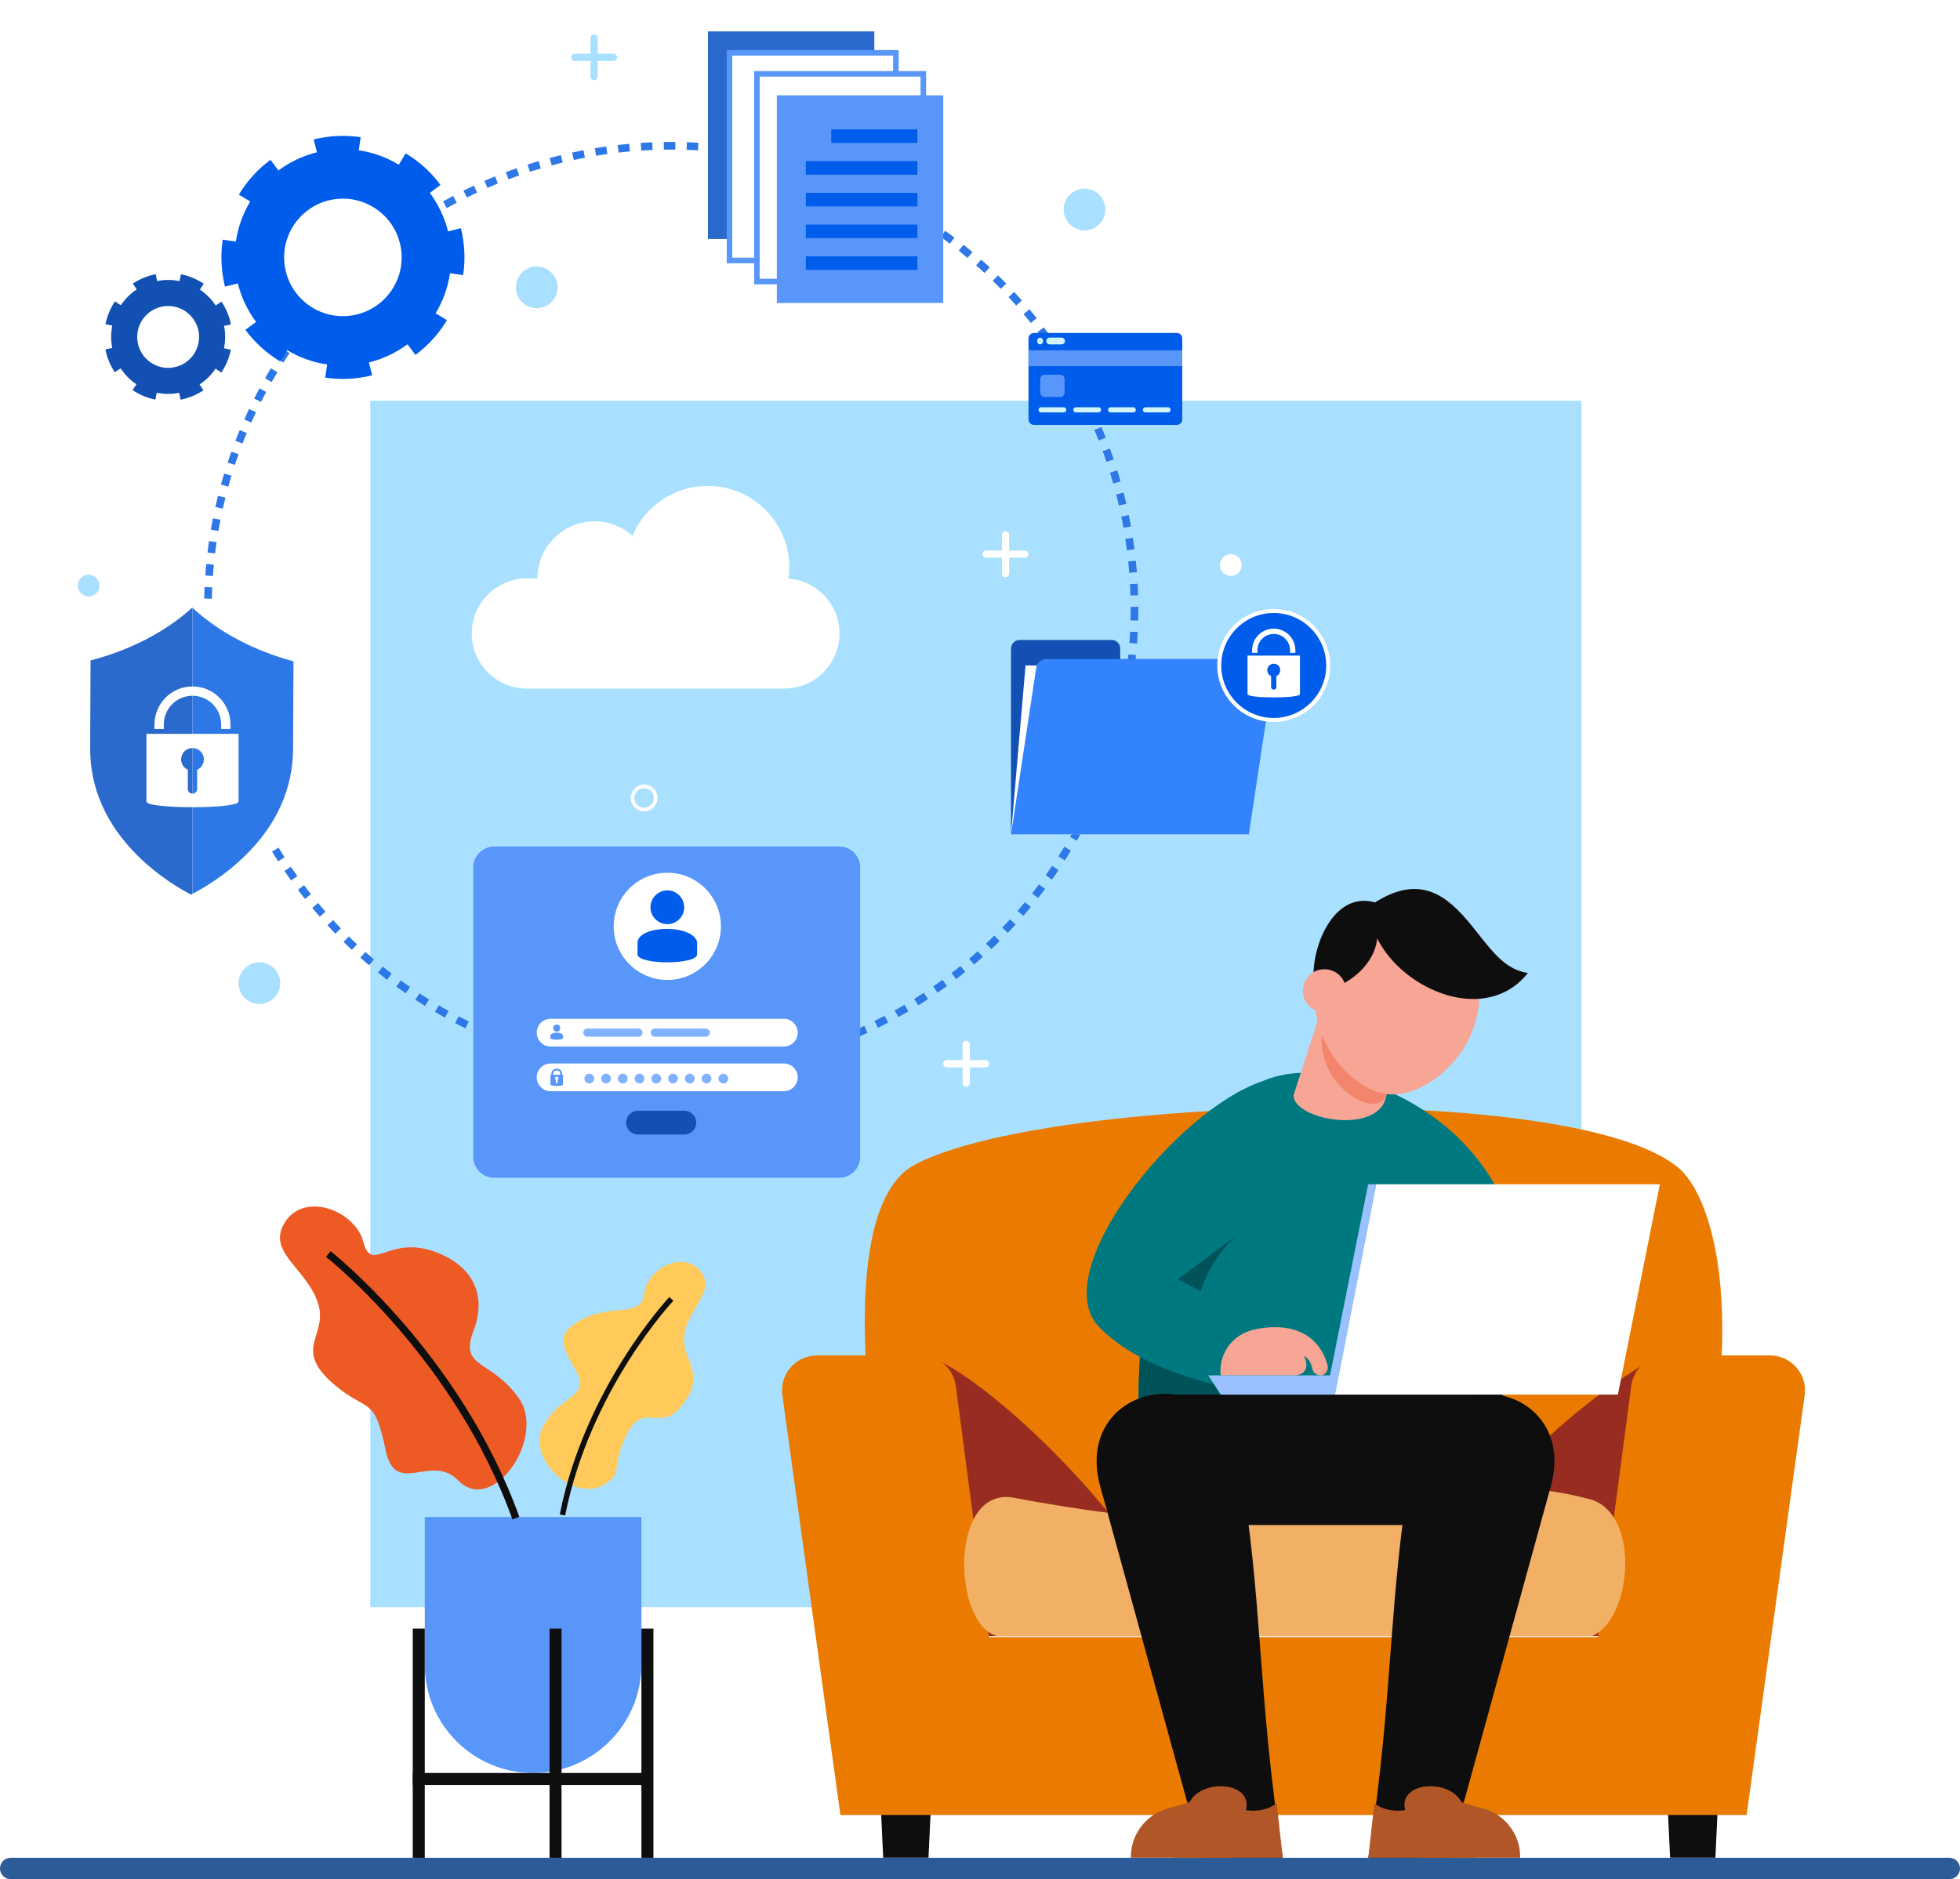 <?xml version="1.0" encoding="utf-8"?>
<!-- Generator: Adobe Illustrator 16.0.0, SVG Export Plug-In . SVG Version: 6.00 Build 0)  -->
<!DOCTYPE svg PUBLIC "-//W3C//DTD SVG 1.1//EN" "http://www.w3.org/Graphics/SVG/1.1/DTD/svg11.dtd">
<svg version="1.1" xmlns="http://www.w3.org/2000/svg" xmlns:xlink="http://www.w3.org/1999/xlink" x="0px" y="0px"
	 width="2241.38px" height="2149.243px" viewBox="0 0 2241.38 2149.243" enable-background="new 0 0 2241.38 2149.243"
	 xml:space="preserve">
<g id="BG">
	<rect x="-155.384" y="-106.695" fill="#FFFFFF" width="2500" height="2500"/>
</g>
<g id="window">
	<rect x="423.428" y="458.323" fill="#AAE0FF" width="1385.169" height="1379.834"/>
</g>
<g id="shadow">
	<path id="shadow_1_" fill="#2D5B98" d="M12.239,2149.243h2216.902c6.76,0,12.239-5.479,12.239-12.239l0,0
		c0-6.76-5.479-12.239-12.239-12.239H12.239c-6.759,0-12.239,5.479-12.239,12.239l0,0C0,2143.764,5.48,2149.243,12.239,2149.243z"/>
	<g id="plant">
		<g>
			<g>
				<path fill="#5896FA" d="M609.621,2027.773L609.621,2027.773c-68.415,0-123.875-55.461-123.875-123.876v-168.875h247.751v168.875
					C733.497,1972.313,678.036,2027.773,609.621,2027.773z"/>
				<rect x="472.016" y="1862.646" fill="#0E0E0E" width="13.73" height="262.118"/>
				<rect x="733.497" y="1862.646" fill="#0E0E0E" width="13.73" height="262.118"/>
				<rect x="628.43" y="1862.646" fill="#0E0E0E" width="13.73" height="262.118"/>
			</g>
			<rect x="472.016" y="2027.773" fill="#0E0E0E" width="262.118" height="13.729"/>
		</g>
		<g>
			<path fill="#FFCA59" d="M802.547,1456.029c14.952,21.535-15.143,40.093-19.829,69.94c-4.686,29.849,29.504,46.642-6.757,85.726
				c-22.334,24.071-41.186-7.902-59.338,28.986s-3.849,43.108-24.254,56.383c-35.572,23.143-89.993-28.004-71.69-64.851
				s55.326-33.551,38.197-63.868s-23.501-43.38,6.037-58.96c36.559-19.284,68.774-1.573,71.715-29.782
				C739.57,1451.394,782.771,1427.547,802.547,1456.029z"/>
			<path fill="#0E0E0E" d="M646.269,1733.33l-6.154-1.217c28.824-145.688,124.383-247.705,125.345-248.717l4.549,4.317
				C769.06,1488.716,674.73,1589.484,646.269,1733.33z"/>
		</g>
		<g>
			<path fill="#ED5A24" d="M323.431,1402.204c-15.456,31.504,28.102,50.01,40.305,88.566s-32.733,52.178,23.112,96.605
				c34.396,27.364,41.594,10.256,54.239,71.469c11.133,53.894,52.08,2.612,82.701,34.241c39.51,40.811,101.25-48.764,69.619-93.844
				c-31.631-45.079-68.542-33.425-51.972-76.989c16.57-43.563-3.193-76.386-45.414-91.063
				c-52.257-18.167-71.053,25.693-80.617-11.046C405.838,1383.405,343.874,1360.535,323.431,1402.204z"/>
			<path fill="#0E0E0E" d="M586.004,1737.737c-66.626-184.736-211.686-299.015-213.143-300.146l5.154-6.633
				c1.476,1.148,148.444,116.931,215.888,303.928L586.004,1737.737z"/>
		</g>
	</g>
</g>
<g id="system">
	<g>
		<g>
			
				<circle fill="none" stroke="#2E77E6" stroke-width="8.731" stroke-miterlimit="10" stroke-dasharray="13.096,13.096" cx="767.552" cy="696.522" r="529.806"/>
			<path fill="#FFFFFF" d="M901.692,661.745c0.56-4.135,0.951-8.323,0.951-12.611c0-51.569-41.805-93.374-93.374-93.374
				c-38.688,0-71.878,23.528-86.045,57.055c-11.529-10.266-26.676-16.556-43.328-16.556c-36.037,0-65.249,29.212-65.249,65.249
				h-12.176c-34.65,0-63,28.349-63,62.999v0.001c0,34.648,28.349,62.998,63,62.998h294.573c34.648,0,62.998-28.349,62.998-62.998
				v-0.001C960.042,691.427,934.185,664.153,901.692,661.745z"/>
			<g>
				<path fill="#5896FA" d="M959.632,1347.064h-394.39c-13.274,0-24.034-10.761-24.034-24.034V992.16
					c0-13.274,10.76-24.034,24.034-24.034h394.39c13.273,0,24.034,10.76,24.034,24.034v330.871
					C983.667,1336.304,972.906,1347.064,959.632,1347.064z"/>
				<g>
					<g>
						<path fill="#FFFFFF" d="M896.392,1196.93H629.66c-8.729,0-15.87-7.141-15.87-15.869l0,0c0-8.729,7.141-15.87,15.87-15.87
							h266.732c8.729,0,15.87,7.142,15.87,15.87l0,0C912.262,1189.789,905.121,1196.93,896.392,1196.93z"/>
						<path fill="#FFFFFF" d="M896.392,1248.044H629.66c-8.729,0-15.87-7.142-15.87-15.87l0,0c0-8.729,7.141-15.869,15.87-15.869
							h266.732c8.729,0,15.87,7.141,15.87,15.869l0,0C912.262,1240.902,905.121,1248.044,896.392,1248.044z"/>
						<g>
							<circle fill="#80B2FF" cx="673.879" cy="1233.581" r="5.587"/>
							<circle fill="#80B2FF" cx="693.035" cy="1233.581" r="5.587"/>
							<circle fill="#80B2FF" cx="712.191" cy="1233.581" r="5.587"/>
							<circle fill="#80B2FF" cx="731.348" cy="1233.581" r="5.587"/>
							<circle fill="#80B2FF" cx="750.504" cy="1233.581" r="5.587"/>
							<circle fill="#80B2FF" cx="769.66" cy="1233.581" r="5.587"/>
							<circle fill="#80B2FF" cx="788.816" cy="1233.581" r="5.587"/>
							<circle fill="#80B2FF" cx="807.973" cy="1233.581" r="5.587"/>
							<circle fill="#80B2FF" cx="827.129" cy="1233.581" r="5.587"/>
						</g>
						<g>
							<circle fill="#FFFFFF" cx="763.116" cy="1059.468" r="61.315"/>
							<g>
								<g>
									<path fill="#005CEA" d="M763.204,1057c5.985,0,11.513-2.916,15.043-7.368c2.608-3.223,4.145-7.368,4.145-11.974
										c0-10.591-8.597-19.341-19.188-19.341c-10.744,0-19.341,8.75-19.341,19.341c0,4.605,1.533,8.75,4.145,11.974
										C751.538,1054.085,757.061,1057,763.204,1057z"/>
								</g>
								<path fill="#005CEA" d="M797.189,1091.464c0,12.206-68.159,12.206-68.159,0l0.021-14.224
									c2.693-19.444,62.598-20.261,68.15,0L797.189,1091.464z"/>
							</g>
						</g>
						<path fill="#5896FA" d="M642.889,1229.248v-0.851c0-3.443-2.8-6.245-6.244-6.245s-6.244,2.802-6.244,6.245v0.851h-0.948
							v11.254c0,1.945,14.424,1.945,14.424,0v-11.254H642.889z M632.626,1228.397c0-2.161,1.332-4.122,4.019-4.122
							c2.685,0,4.062,1.836,4.062,4.122v0.851h-8.08V1228.397z M637.708,1234.917v3.251c0,0.584-0.501,1-1.085,1
							s-0.999-0.416-0.999-1v-3.251c-0.584-0.334-1.001-0.918-1.001-1.668c0-1.083,0.918-2.001,2-2.001
							c1.085,0,2.001,0.918,2.001,2.001C638.624,1233.999,638.206,1234.583,637.708,1234.917z"/>
						<g>
							<g>
								<g>
									<path fill="#5896FA" d="M636.66,1179.909c1.263,0,2.429-0.615,3.174-1.555c0.55-0.68,0.875-1.555,0.875-2.526
										c0-2.235-1.814-4.082-4.049-4.082c-2.267,0-4.082,1.847-4.082,4.082c0,0.972,0.324,1.847,0.875,2.526
										C634.198,1179.294,635.364,1179.909,636.66,1179.909z"/>
								</g>
								<path fill="#5896FA" d="M643.832,1187.182c0,2.576-14.457,2.576-14.457,0l0.078-3.001c0.568-4.104,13.209-4.275,14.381,0
									L643.832,1187.182z"/>
							</g>
							<path fill="#80B2FF" d="M730.09,1185.718h-58.453c-2.562,0-4.657-2.096-4.657-4.657l0,0c0-2.562,2.096-4.657,4.657-4.657
								h58.453c2.561,0,4.657,2.096,4.657,4.657l0,0C734.747,1183.622,732.651,1185.718,730.09,1185.718z"/>
							<path fill="#80B2FF" d="M807.183,1185.718H748.73c-2.561,0-4.657-2.096-4.657-4.657l0,0c0-2.562,2.096-4.657,4.657-4.657
								h58.453c2.562,0,4.657,2.096,4.657,4.657l0,0C811.84,1183.622,809.745,1185.718,807.183,1185.718z"/>
						</g>
					</g>
					<path fill="#1251B3" d="M782.577,1297.566h-52.971c-7.509,0-13.597-6.087-13.597-13.597l0,0
						c0-7.509,6.087-13.597,13.597-13.597h52.971c7.509,0,13.597,6.088,13.597,13.597l0,0
						C796.173,1291.479,790.086,1297.566,782.577,1297.566z"/>
				</g>
			</g>
			<g>
				<g>
					<g>
						<g>
							<path fill="#D9FFFF" d="M89.265,744.005L89.265,744.005c0.002-0.437,0.003-0.629,0.003-0.673
								C89.267,743.413,89.265,744.005,89.265,744.005z"/>
							<path fill="#D9FFFF" d="M89.265,744.005L89.265,744.005c0.002-0.437,0.003-0.629,0.003-0.673
								C89.267,743.413,89.265,744.005,89.265,744.005z"/>
							<path fill="#D9FFFF" d="M350,745.171c0,0,0.002-0.593,0.003-0.673C350.002,744.542,350.001,744.734,350,745.171L350,745.171z
								"/>
							<path fill="#D9FFFF" d="M350,745.171c0,0,0.002-0.593,0.003-0.673C350.002,744.542,350.001,744.734,350,745.171L350,745.171z
								"/>
							<path fill="#FFFFFF" d="M220.167,673.563c-30.384,32.547-78.867,59.221-130.749,70.585
								c-0.015,3.465-0.101,22.662-0.497,111.146c-0.528,118.037,111.808,175.718,129.248,184.57
								c16.898-7.778,130.651-65.369,131.179-183.406c0.396-88.484,0.481-107.682,0.497-111.146
								C298.067,733.485,250.258,706.381,220.167,673.563z"/>
						</g>
					</g>
					<g>
						<g>
							<path fill="#296ACC" d="M219.855,694.897c-29.754,27.294-70.975,48.748-116.303,60.44l-0.447,100.009
								c-0.205,45.761,17.975,87.159,54.035,123.048c23.694,23.581,48.605,38.206,61.246,44.782c0.543-0.276,1.14-0.587,1.728-0.893
								V695.13C220.029,695.052,219.939,694.976,219.855,694.897z"/>
						</g>
						<g>
							<path fill="#2E77E6" d="M220.115,695.13v327.154c13.144-6.838,37.036-20.974,59.917-43.34
								c36.378-35.565,54.928-76.799,55.131-122.56l0.447-100.011C290.518,744.312,249.602,722.578,220.115,695.13z"/>
						</g>
					</g>
				</g>
				<g>
					<path fill="#FFFFFF" d="M167.447,839.278v77.478c0,8.625,105.336,8.625,105.336,0v-77.478H167.447z M225.443,880.421v21.959
						c0,2.925-2.379,5.354-5.304,5.354c-2.973,0-5.353-2.429-5.353-5.354v-22.009c-4.512-2.033-7.684-6.593-7.684-11.847
						c0-7.188,5.849-12.987,13.036-12.987c7.188,0,12.988,5.799,12.988,12.987C233.126,873.828,230.003,878.389,225.443,880.421z"/>
					<path fill="#FFFFFF" d="M263.563,833.756h-10.663v-5.217c0-18.077-14.707-32.783-32.78-32.783
						c-18.077,0-32.783,14.707-32.783,32.783v5.217h-10.663v-5.217c0-23.957,19.489-43.446,43.446-43.446
						c23.953,0,43.443,19.489,43.443,43.446V833.756z"/>
				</g>
			</g>
			<g>
				<g>
					<rect x="809.56" y="35.879" fill="#296ACC" width="190.276" height="237.509"/>
				</g>
				<g>
					
						<rect x="834.236" y="60.403" fill="#FFFFFF" stroke="#5896FA" stroke-width="6.341" stroke-miterlimit="10" width="190.276" height="237.509"/>
				</g>
				<g>
					
						<rect x="865.573" y="84.486" fill="#FFFFFF" stroke="#5896FA" stroke-width="6.341" stroke-miterlimit="10" width="190.276" height="237.509"/>
				</g>
				<g>
					<rect x="888.373" y="109.01" fill="#5896FA" width="190.276" height="237.51"/>
					<rect x="950.623" y="148.004" fill="#005CEA" width="98.424" height="15.447"/>
					<rect x="921.515" y="184.296" fill="#005CEA" width="127.532" height="15.447"/>
					<rect x="921.515" y="220.588" fill="#005CEA" width="127.532" height="15.447"/>
					<rect x="921.515" y="256.88" fill="#005CEA" width="127.532" height="15.447"/>
					<rect x="921.515" y="293.172" fill="#005CEA" width="127.532" height="15.447"/>
				</g>
			</g>
			<g>
				<circle fill="#FFFFFF" cx="392.125" cy="294.398" r="67.205"/>
				<g>
					<path fill="#005CEA" d="M498.157,358.305c8.715-14.451,14.163-30.067,16.47-45.828l5.006,0.733l9.886,1.454l0.128,0.011
						c2.667-18.032,1.759-36.269-2.598-53.694l-14.706,3.643c-3.946-15.765-10.896-30.786-20.804-44.023l12.19-9.061
						c-10.429-14.159-23.816-26.536-39.797-36.173l-7.852,13.021c-14.502-8.745-30.067-14.163-45.828-16.47l2.197-15.02
						c-18.032-2.668-36.298-1.711-53.693,2.597l3.642,14.707c-15.765,3.945-30.785,10.896-44.024,20.804l-9.061-12.19
						c-14.158,10.429-26.536,23.816-36.173,39.797l13.022,7.853c-8.745,14.501-14.164,30.066-16.471,45.827l-10.625-1.564
						l-4.345-0.602l-0.049-0.03c-2.667,18.031-1.711,36.298,2.597,53.693l14.708-3.642c3.945,15.765,10.944,30.814,20.852,44.053
						l-12.19,9.061c10.43,14.159,23.768,26.507,39.749,36.144l7.853-13.022c14.501,8.745,30.116,14.193,45.876,16.501l-1.726,11.671
						l-0.472,3.348c18.032,2.668,36.249,1.681,53.644-2.626l-3.641-14.707c15.764-3.946,30.814-10.944,44.102-20.823l9.06,12.19
						c14.11-10.458,26.458-23.796,36.095-39.777L498.157,358.305z M357.448,351.946c-31.814-19.185-42.035-60.46-22.85-92.273
						c19.155-31.765,60.429-41.984,92.243-22.8c31.765,19.155,41.985,60.429,22.83,92.193
						C430.486,360.88,389.213,371.101,357.448,351.946z"/>
				</g>
				<g>
					<path fill="#1251B3" d="M246.642,349.389c-4.903-7.41-11.099-13.529-18.072-18.188l1.48-2.215l2.925-4.373l0.034-0.059
						c-7.973-5.343-16.851-9.032-26.122-10.897l-1.591,7.816c-8.388-1.686-17.102-1.774-25.636-0.054l-1.555-7.844
						c-9.09,1.76-18,5.33-26.194,10.751l4.417,6.677c-7.436,4.92-13.529,11.098-18.188,18.071l-6.646-4.438
						c-5.344,7.972-9.016,16.875-10.897,26.121l7.817,1.591c-1.687,8.389-1.775,17.102-0.055,25.637l-7.844,1.554
						c1.76,9.09,5.329,18.001,10.751,26.195l6.677-4.418c4.92,7.436,11.098,13.529,18.071,18.188l-3.145,4.699l-1.268,1.931
						l-0.025,0.017c7.972,5.343,16.875,9.016,26.12,10.898l1.592-7.817c8.388,1.686,17.127,1.758,25.661,0.038l1.554,7.845
						c9.09-1.761,17.976-5.313,26.17-10.735l-4.418-6.677c7.435-4.92,13.554-11.115,18.213-18.088l5.16,3.458l1.485,0.981
						c5.344-7.972,8.991-16.858,10.873-26.104l-7.816-1.591c1.686-8.389,1.758-17.127,0.063-25.678l7.844-1.555
						c-1.785-9.073-5.338-17.959-10.76-26.153L246.642,349.389z M211.822,414.867c-16.312,10.794-38.25,6.328-49.044-9.984
						c-10.777-16.287-6.311-38.225,10.001-49.019c16.287-10.777,38.224-6.312,49.001,9.976
						C232.575,382.152,228.109,404.089,211.822,414.867z"/>
				</g>
			</g>
			<g>
				<path fill="#005CEA" d="M1345.767,485.957h-163.379c-3.439,0-6.228-2.789-6.228-6.228v-92.7c0-3.44,2.788-6.228,6.228-6.228
					h163.379c3.439,0,6.229,2.788,6.229,6.228v92.7C1351.996,483.168,1349.207,485.957,1345.767,485.957z"/>
				<rect x="1176.161" y="400.66" fill="#5896FA" width="175.835" height="18.145"/>
				<path fill="#D1F5FF" d="M1216.436,465.781h-25.854c-1.643,0-2.975,1.333-2.975,2.976l0,0c0,1.644,1.332,2.976,2.975,2.976
					h25.854c1.644,0,2.976-1.332,2.976-2.976l0,0C1219.412,467.114,1218.08,465.781,1216.436,465.781z"/>
				<path fill="#D1F5FF" d="M1256.194,465.781h-25.854c-1.644,0-2.976,1.333-2.976,2.976l0,0c0,1.644,1.332,2.976,2.976,2.976
					h25.854c1.644,0,2.976-1.332,2.976-2.976l0,0C1259.169,467.114,1257.837,465.781,1256.194,465.781z"/>
				<path fill="#D1F5FF" d="M1295.952,465.781h-25.854c-1.644,0-2.976,1.333-2.976,2.976l0,0c0,1.644,1.332,2.976,2.976,2.976
					h25.854c1.643,0,2.975-1.332,2.975-2.976l0,0C1298.926,467.114,1297.594,465.781,1295.952,465.781z"/>
				<path fill="#D1F5FF" d="M1335.708,465.781h-25.854c-1.643,0-2.976,1.333-2.976,2.976l0,0c0,1.644,1.333,2.976,2.976,2.976
					h25.854c1.644,0,2.976-1.332,2.976-2.976l0,0C1338.684,467.114,1337.352,465.781,1335.708,465.781z"/>
				<path fill="#D1F5FF" d="M1189.392,386.138L1189.392,386.138c-1.813,0-3.284,1.47-3.284,3.284v1.154
					c0,1.813,1.471,3.284,3.284,3.284l0,0c1.813,0,3.284-1.471,3.284-3.284v-1.154
					C1192.676,387.608,1191.206,386.138,1189.392,386.138z"/>
				<path fill="#D1F5FF" d="M1196.467,389.999L1196.467,389.999c0,2.132,1.729,3.861,3.861,3.861h13.685
					c2.132,0,3.86-1.729,3.86-3.861l0,0c0-2.132-1.729-3.861-3.86-3.861h-13.685
					C1198.196,386.138,1196.467,387.866,1196.467,389.999z"/>
				<path fill="#5896FA" d="M1194.672,428.566h17.675c2.832,0,5.129,2.296,5.129,5.129v15.238c0,2.833-2.297,5.129-5.129,5.129
					h-17.675c-2.832,0-5.129-2.296-5.129-5.129v-15.238C1189.543,430.862,1191.84,428.566,1194.672,428.566z"/>
			</g>
			<g>
				<g>
					<path fill="#1251B3" d="M1281.057,753.815v-12.011c0-5.455-4.42-9.877-9.875-9.877h-105.135c-5.455,0-9.877,4.422-9.877,9.877
						v212.329h271.953V753.815H1281.057z"/>
					<polygon fill="#FFFFFF" points="1439.433,761.112 1172.758,761.112 1156.171,954.133 1426.798,954.133 					"/>
					<path fill="#3383FF" d="M1428.125,954.133h-271.954l28.857-190.62c0.844-5.576,5.637-9.698,11.276-9.698h248.885
						c6.979,0,12.32,6.211,11.275,13.112L1428.125,954.133z"/>
				</g>
				<g>
					<g>
						<circle fill="#005CEA" cx="1456.597" cy="761.112" r="62.312"/>
						<path fill="#FFFFFF" d="M1456.597,825.702c-35.618,0-64.602-28.976-64.602-64.594c0-35.61,28.983-64.586,64.602-64.586
							c35.617,0,64.601,28.977,64.601,64.586C1521.198,796.726,1492.214,825.702,1456.597,825.702z M1456.597,701.078
							c-33.11,0-60.03,26.929-60.03,60.03c0,33.102,26.92,60.038,60.03,60.038c33.108,0,60.03-26.936,60.03-60.038
							C1516.627,728.007,1489.706,701.078,1456.597,701.078z"/>
					</g>
					<g>
						<path fill="#FFFFFF" d="M1426.604,749.836v44.122c0,4.912,59.986,4.912,59.986,0v-44.122H1426.604z M1459.631,773.267v12.505
							c0,1.666-1.355,3.049-3.021,3.049c-1.693,0-3.049-1.383-3.049-3.049v-12.534c-2.569-1.157-4.375-3.754-4.375-6.747
							c0-4.093,3.331-7.396,7.424-7.396s7.396,3.303,7.396,7.396C1464.007,769.512,1462.228,772.109,1459.631,773.267z"/>
						<path fill="#FFFFFF" d="M1481.339,746.692h-6.072v-2.971c0-10.294-8.375-18.669-18.667-18.669
							c-10.295,0-18.67,8.375-18.67,18.669v2.971h-6.072v-2.971c0-13.643,11.1-24.742,24.742-24.742
							c13.641,0,24.739,11.099,24.739,24.742V746.692z"/>
					</g>
				</g>
			</g>
		</g>
		<circle fill="#AAE0FF" cx="1240.223" cy="239.63" r="23.855"/>
		<circle fill="#AAE0FF" cx="613.79" cy="328.648" r="23.855"/>
		<circle fill="#FFFFFF" cx="1407.505" cy="646.271" r="12.479"/>
		<circle fill="#AAE0FF" cx="101.399" cy="669.673" r="12.48"/>
		<circle fill="#AAE0FF" cx="296.638" cy="1124.474" r="23.855"/>
		<g>
			<path fill="#AAE0FF" d="M679.454,91.827L679.454,91.827c-2.283,0-4.134-1.851-4.134-4.134V43.441
				c0-2.283,1.851-4.134,4.134-4.134l0,0c2.283,0,4.133,1.851,4.133,4.134v44.252C683.587,89.976,681.736,91.827,679.454,91.827z"/>
			<path fill="#AAE0FF" d="M653.194,65.567L653.194,65.567c0-2.283,1.851-4.133,4.133-4.133h44.252c2.283,0,4.133,1.851,4.133,4.133
				l0,0c0,2.283-1.851,4.133-4.133,4.133h-44.252C655.044,69.7,653.194,67.85,653.194,65.567z"/>
		</g>
		<g>
			<path fill="#FFFFFF" d="M1149.901,660.05L1149.901,660.05c-2.283,0-4.134-1.851-4.134-4.133v-44.252
				c0-2.283,1.851-4.134,4.134-4.134l0,0c2.282,0,4.133,1.851,4.133,4.134v44.252C1154.034,658.2,1152.183,660.05,1149.901,660.05z"
				/>
			<path fill="#FFFFFF" d="M1123.641,633.791L1123.641,633.791c0-2.283,1.851-4.133,4.133-4.133h44.253
				c2.283,0,4.134,1.851,4.134,4.133l0,0c0,2.283-1.851,4.133-4.134,4.133h-44.253
				C1125.492,637.924,1123.641,636.073,1123.641,633.791z"/>
		</g>
		<g>
			<path fill="#FFFFFF" d="M1104.909,1242.909L1104.909,1242.909c-2.283,0-4.134-1.851-4.134-4.134v-44.253
				c0-2.282,1.851-4.133,4.134-4.133l0,0c2.282,0,4.133,1.851,4.133,4.133v44.253
				C1109.042,1241.059,1107.191,1242.909,1104.909,1242.909z"/>
			<path fill="#FFFFFF" d="M1078.649,1216.649L1078.649,1216.649c0-2.283,1.851-4.134,4.133-4.134h44.252
				c2.283,0,4.134,1.851,4.134,4.134l0,0c0,2.282-1.851,4.133-4.134,4.133h-44.252
				C1080.5,1220.782,1078.649,1218.932,1078.649,1216.649z"/>
		</g>
		<circle fill="none" stroke="#FFFFFF" stroke-width="4.226" stroke-miterlimit="10" cx="736.592" cy="912.598" r="13.231"/>
	</g>
</g>
<g id="male">
	<g>
		<g>
			<polygon fill="#0E0E0E" points="1061.781,2124.625 1010.002,2124.625 1004.648,2012.049 1067.135,2012.049 			"/>
			<polygon fill="#0E0E0E" points="1961.653,2124.625 1909.875,2124.625 1904.52,2012.049 1967.007,2012.049 			"/>
			<path fill="#EA7B00" d="M1916.512,1816.651c-5.706,17.705-11.926,35.875-18.733,54.51h-859.555c0,0-110.93-451.508,0-534.081
				c2.841-2.106,6.245-4.188,10.211-6.221c149.401-76.77,748.404-94.793,870.012,3.968c0.931,0.734,1.787,1.493,2.62,2.253
				C1965.879,1378.22,2004.84,1542.411,1916.512,1816.651z"/>
			<path fill="#982C20" d="M1362.297,1871.161H1038.42l31.583-316.45C1126.479,1579.219,1276.835,1708.606,1362.297,1871.161z"/>
			<path fill="#982C20" d="M1916.512,1816.651c-5.706,17.705-11.926,35.875-18.733,54.51h-312.197
				c53.689-99.571,183.877-250.392,310.296-319.816L1916.512,1816.651z"/>
			<path fill="#EA7B00" d="M2024.22,1550.282h-119.172c-20.031,0-36.962,14.84-39.589,34.698l-38.006,287.38h-696.477
				l-38.006-287.38c-2.626-19.858-19.558-34.698-39.588-34.698H934.211c-24.862,0-43.68,22.474-39.312,46.949l66.162,478.579h65.449
				l0,0h968.755l0,0h2.106l66.162-478.579C2067.9,1572.756,2049.083,1550.282,2024.22,1550.282z"/>
			<g>
				<g>
					<path fill="#F2B066" d="M1820.508,1715.392c56.081,18.773,45.146,137.509,0,155.768h-680.324
						c-50.808-13.111-55.102-170.179,18.175-158.362C1606.801,1797.113,1628.529,1662.6,1820.508,1715.392z"/>
				</g>
			</g>
		</g>
		<g>
			<path fill="#007880" d="M1301.975,1595.037c-0.215,30.659,1.437,59.515,4.738,84.794h319.001l18.891-311.481
				c-18.952-113.772-70.824-141.344-152.929-141.344c-73.484,0-122.422,59.942-152.164,140.182
				C1313.805,1436.515,1302.434,1520.973,1301.975,1595.037z"/>
			<path fill="#005459" d="M1301.975,1601.051l115.439-6.947c-64.086-20.983-69.188-119.344-4.037-180.546l-73.865-46.37
				C1313.805,1436.515,1302.434,1526.986,1301.975,1601.051z"/>
			<polygon fill="#0E0E0E" points="1280.003,1744.198 1718.284,1744.198 1718.284,1595.047 1323.485,1595.047 			"/>
			<g>
				<g>
					<path fill="#0E0E0E" d="M1774.279,1696.869l-117.725,427.756h-91.795c29.061-182.025,22.552-300.357,49.89-451.509
						C1638.625,1549.041,1802.82,1581.88,1774.279,1696.869z"/>
				</g>
				<g>
					<path fill="#B15626" d="M1623.586,2124.625c-0.004-0.283-0.021-0.563-0.021-0.846c0-31.71,25.707-57.416,57.417-57.416
						c31.711,0,57.417,25.706,57.417,57.416c0,0.283-0.018,0.563-0.021,0.846H1623.586z"/>
					<path fill="#B15626" d="M1692.05,2067.434l-20.871-6.381c-13.775-27.102-72.529-23.744-64.346,9.237
						c-23.054,3.434-35.181-8.05-35.181-8.05l-6.894,62.385h124.48L1692.05,2067.434z"/>
				</g>
			</g>
			<g>
				<g>
					<path fill="#0E0E0E" d="M1257.36,1696.869l117.725,427.756h91.795c-29.061-182.025-22.552-300.357-49.889-451.509
						C1393.013,1549.041,1228.819,1581.88,1257.36,1696.869z"/>
				</g>
				<g>
					<path fill="#B15626" d="M1408.051,2124.625c0.005-0.283,0.022-0.563,0.022-0.846c0-31.71-25.707-57.416-57.417-57.416
						c-31.711,0-57.417,25.706-57.417,57.416c0,0.283,0.018,0.563,0.021,0.846H1408.051z"/>
					<path fill="#B15626" d="M1339.588,2067.434l20.871-6.381c13.775-27.102,72.529-23.744,64.346,9.237
						c23.054,3.434,35.182-8.05,35.182-8.05l6.893,62.385h-124.48L1339.588,2067.434z"/>
				</g>
			</g>
			<path fill="#007880" d="M1442.519,1237.013c43.054,26.134,49.19,103.725,27.117,134.635l-122.852,91.52l125.079,64.408
				l-20.319,66.528c0,0-130.556-10.625-194.461-76.176C1195.724,1454.989,1345.313,1270.109,1442.519,1237.013z"/>
			<path fill="#007880" d="M1529.857,1354.712c-36.826-46.244-11.393-117.699,35.552-115.597
				c152.875,53.817,200.063,203.25,151.634,270.33c-41.491,57.472-224.012,79.602-224.012,79.602v-62.922l126.816-27.4
				C1619.847,1498.725,1554.459,1397.411,1529.857,1354.712z"/>
			<g>
				<path fill="#F7A594" d="M1395.899,1573.088c-2.372-21.072,9.958-47.421,41.669-53.178
					c55.386-10.056,75.437,20.332,80.674,42.059c1.363,5.658-3.785,11.646-8.54,11.119c-4.756-0.526-8.102-3.213-8.916-7.523
					c-0.981-5.189-3.734-11.611-9.666-14.96c5.725,11.22,3.333,22.483-12.26,22.483H1395.899z"/>
				<g>
					<path fill="#99C1FF" d="M1520.957,1573.032l43.585-218.56h9.242c-2.952,15.054-45.832,233.743-47.172,240.574
						c-11.423,0-116.368,0-130.63,0l-14.269-22.015H1520.957z"/>
					<polygon fill="#FFFFFF" points="1573.784,1354.473 1898.133,1354.473 1850.157,1595.047 1526.612,1595.047 					"/>
				</g>
			</g>
			<g>
				<g>
					<path fill="#F7A594" d="M1479.215,1252.68c0,24.87,74.552,41.361,98.92,15.223c3.688-3.924,6.225-8.791,7.198-14.751
						l14.043-62.986l-89.036-33.573l-2.655,8.231L1479.215,1252.68z"/>
					<path fill="#F4856D" d="M1585.333,1253.151l14.043-62.986l-84.236-22.681
						C1493.335,1232.379,1571.145,1284.223,1585.333,1253.151z"/>
				</g>
				<path fill="#F7A594" d="M1503.756,1132.394c-4.688,61.909,44.236,116.431,85.288,119.196s97.575-43.087,102.263-104.996
					c4.687-61.909-33.498-115.275-85.288-119.196C1554.228,1023.477,1508.444,1070.485,1503.756,1132.394z"/>
				<path fill="#0E0E0E" d="M1572.394,1032.084c56.766-35.948,88.013-2.141,116.277,33.717
					c19.835,25.165,33.885,43.245,58.572,47.028c-47.487,59.898-142.461,20.385-172.383-39.638
					c-2.945,34.167-43.219,62.468-71.104,59.203C1494.722,1094.372,1521.056,1017.512,1572.394,1032.084z"/>
				<circle fill="#F7A594" cx="1514.588" cy="1133.214" r="24.708"/>
			</g>
		</g>
	</g>
</g>
</svg>
